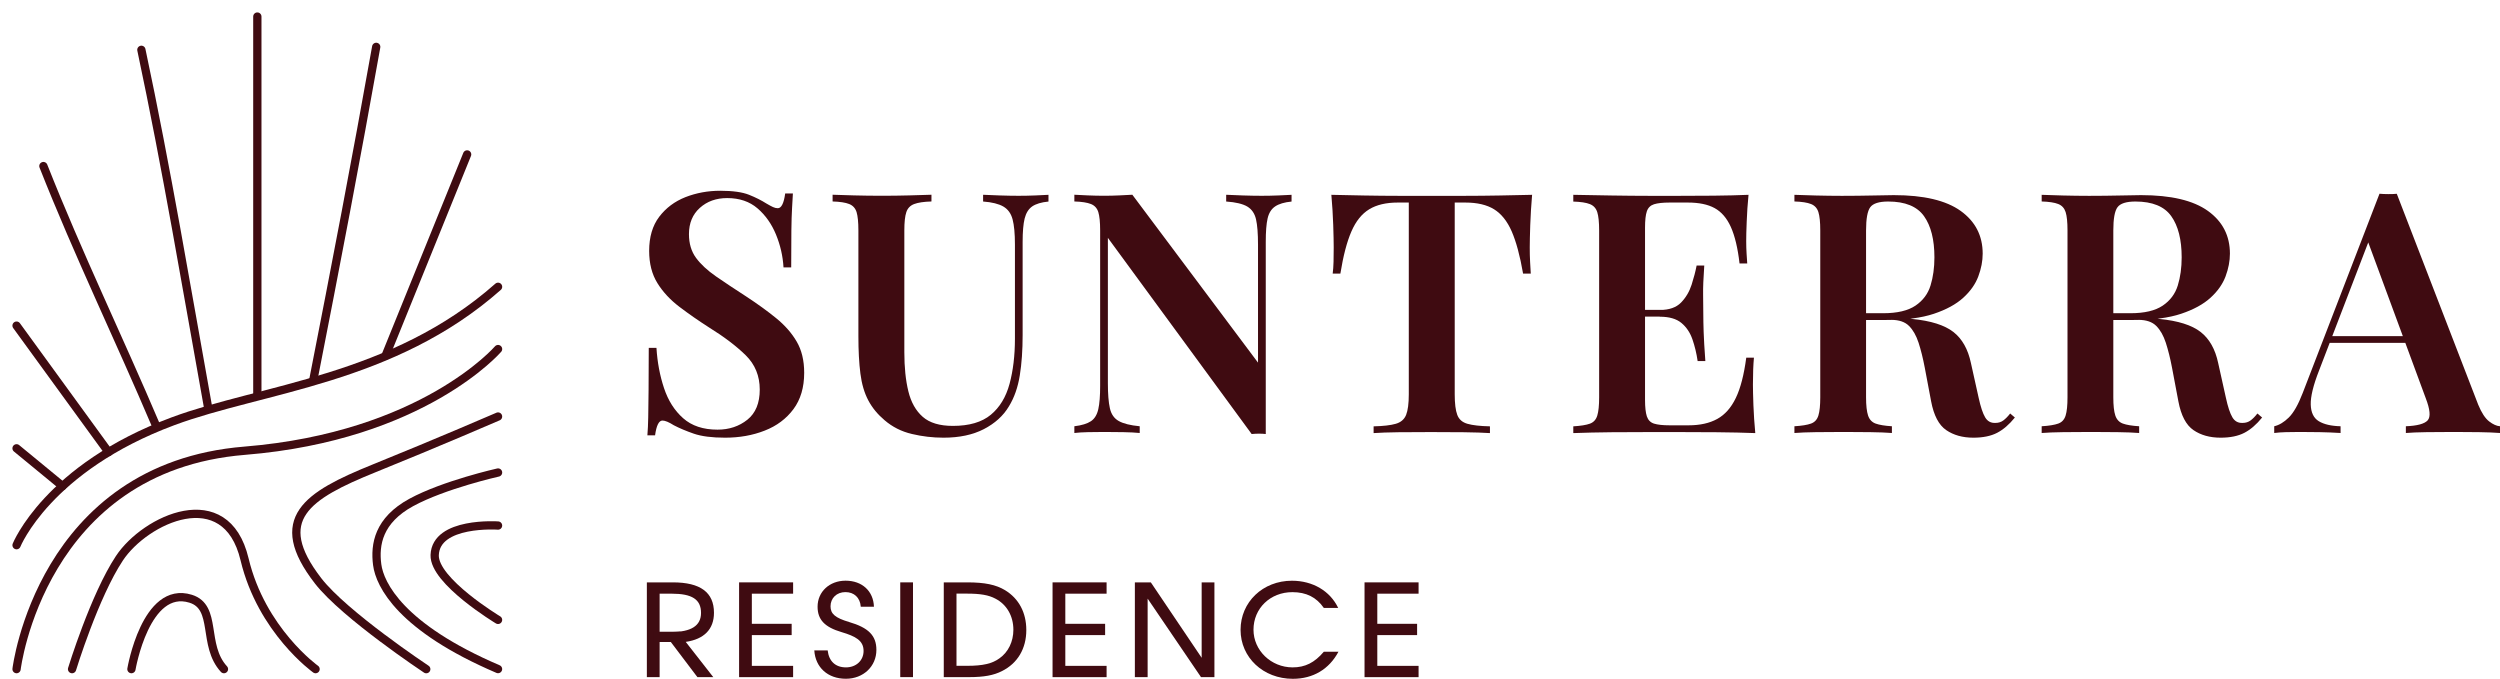<?xml version="1.0" encoding="UTF-8"?> <svg xmlns="http://www.w3.org/2000/svg" width="151" height="41" viewBox="0 0 151 41" fill="none"><path d="M39.073 35.175H40.639C42.304 35.175 43.124 35.78 43.124 37.012C43.124 38.004 42.53 38.608 41.418 38.77L43.083 40.9H42.124L40.062 38.174H40.54C41.748 38.174 42.342 37.794 42.342 37.02C42.342 36.208 41.805 35.858 40.572 35.858H39.841V40.898H39.07V35.175H39.073Z" fill="#3F0B11"></path><path d="M44.641 35.175H47.904V35.858H45.411V37.678H47.816V38.36H45.411V40.218H47.904V40.9H44.641V35.175Z" fill="#3F0B11"></path><path d="M49.992 39.288C50.065 39.938 50.462 40.31 51.096 40.31C51.714 40.31 52.16 39.892 52.16 39.317C52.16 38.684 51.666 38.428 50.828 38.179C49.804 37.877 49.382 37.422 49.382 36.645C49.382 35.739 50.105 35.073 51.072 35.073C52.071 35.073 52.754 35.701 52.786 36.645H51.991C51.95 36.103 51.593 35.763 51.064 35.763C50.535 35.763 50.164 36.127 50.164 36.623C50.164 37.079 50.449 37.319 51.276 37.567C52.469 37.915 52.934 38.395 52.934 39.255C52.934 40.248 52.146 40.997 51.091 40.997C50.003 40.997 49.248 40.315 49.184 39.285H49.992V39.288Z" fill="#3F0B11"></path><path d="M54.375 35.175H55.145V40.898H54.375V35.175Z" fill="#3F0B11"></path><path d="M57.004 35.175H58.409C59.489 35.175 60.155 35.316 60.705 35.647C61.541 36.157 61.989 37.004 61.989 38.055C61.989 39.177 61.463 40.062 60.52 40.533C60.018 40.79 59.424 40.898 58.546 40.898H57.004V35.175ZM58.417 40.215C59.368 40.215 59.934 40.083 60.372 39.76C60.899 39.388 61.208 38.754 61.208 38.039C61.208 37.203 60.802 36.505 60.12 36.157C59.714 35.941 59.217 35.855 58.406 35.855H57.772V40.215H58.417Z" fill="#3F0B11"></path><path d="M63.574 35.175H66.838V35.858H64.345V37.678H66.749V38.36H64.345V40.218H66.838V40.9H63.574V35.175Z" fill="#3F0B11"></path><path d="M68.543 35.175H69.51L72.58 39.73V35.175H73.351V40.898H72.54L69.317 36.157V40.898H68.546V35.175H68.543Z" fill="#3F0B11"></path><path d="M80.842 39.366C80.281 40.42 79.308 41 78.089 41C76.302 41 74.93 39.714 74.93 38.042C74.93 36.362 76.278 35.076 78.032 35.076C79.292 35.076 80.337 35.696 80.826 36.718H79.958C79.512 36.076 78.903 35.766 78.059 35.766C76.727 35.766 75.711 36.742 75.711 38.034C75.711 39.288 76.775 40.31 78.075 40.31C78.83 40.31 79.399 40.024 79.958 39.366H80.842Z" fill="#3F0B11"></path><path d="M82.418 35.175H85.682V35.858H83.189V37.678H85.593V38.36H83.189V40.218H85.682V40.9H82.418V35.175Z" fill="#3F0B11"></path><path d="M41.395 38.778L41.092 38.158H39.488V38.778H41.395Z" fill="#3F0B11"></path><path d="M43.499 11.522C44.254 11.522 44.834 11.603 45.239 11.764C45.645 11.926 45.994 12.104 46.292 12.293C46.454 12.387 46.585 12.46 46.687 12.506C46.789 12.555 46.886 12.576 46.98 12.576C47.195 12.576 47.345 12.279 47.426 11.684H47.891C47.877 11.94 47.861 12.239 47.84 12.576C47.821 12.916 47.805 13.366 47.799 13.927C47.791 14.491 47.789 15.232 47.789 16.152H47.324C47.284 15.461 47.13 14.798 46.867 14.159C46.604 13.523 46.233 12.997 45.752 12.584C45.274 12.172 44.662 11.964 43.92 11.964C43.26 11.964 42.709 12.161 42.271 12.555C41.833 12.948 41.613 13.477 41.613 14.14C41.613 14.709 41.755 15.186 42.038 15.572C42.32 15.957 42.722 16.33 43.241 16.691C43.759 17.05 44.377 17.459 45.092 17.921C45.752 18.355 46.346 18.783 46.873 19.212C47.399 19.638 47.815 20.11 48.116 20.625C48.42 21.14 48.573 21.771 48.573 22.515C48.573 23.397 48.358 24.128 47.926 24.71C47.493 25.293 46.913 25.727 46.185 26.01C45.457 26.296 44.659 26.436 43.797 26.436C43.002 26.436 42.371 26.355 41.903 26.193C41.438 26.032 41.036 25.862 40.7 25.686C40.402 25.498 40.173 25.401 40.012 25.401C39.797 25.401 39.647 25.7 39.566 26.296H39.102C39.128 25.983 39.145 25.619 39.153 25.198C39.158 24.778 39.166 24.233 39.174 23.562C39.179 22.89 39.185 22.041 39.185 21.011H39.65C39.703 21.879 39.856 22.688 40.106 23.44C40.356 24.193 40.74 24.799 41.261 25.26C41.78 25.721 42.473 25.951 43.338 25.951C44.039 25.951 44.64 25.751 45.14 25.352C45.64 24.953 45.889 24.346 45.889 23.532C45.889 22.707 45.607 22.014 45.041 21.458C44.474 20.903 43.733 20.339 42.814 19.77C42.18 19.363 41.586 18.951 41.033 18.53C40.48 18.109 40.036 17.632 39.706 17.098C39.376 16.564 39.209 15.917 39.209 15.157C39.209 14.318 39.41 13.63 39.816 13.094C40.222 12.56 40.751 12.164 41.406 11.905C42.059 11.651 42.757 11.522 43.499 11.522Z" fill="#3F0B11"></path><path d="M63.328 11.767V12.174C62.895 12.215 62.568 12.315 62.344 12.468C62.122 12.625 61.971 12.867 61.888 13.199C61.807 13.531 61.767 14.002 61.767 14.612V20.239C61.767 21.148 61.711 21.96 61.595 22.677C61.48 23.395 61.262 24.017 60.937 24.546C60.599 25.115 60.096 25.57 59.427 25.918C58.758 26.264 57.947 26.436 56.988 26.436C56.341 26.436 55.702 26.361 55.076 26.212C54.447 26.064 53.899 25.786 53.426 25.379C53.007 25.026 52.68 24.627 52.443 24.179C52.207 23.732 52.048 23.195 51.968 22.564C51.887 21.933 51.847 21.178 51.847 20.299V13.919C51.847 13.417 51.809 13.048 51.737 12.811C51.662 12.573 51.514 12.412 51.291 12.323C51.068 12.234 50.735 12.182 50.289 12.169V11.762C50.625 11.775 51.057 11.789 51.584 11.802C52.11 11.816 52.677 11.824 53.284 11.824C53.837 11.824 54.385 11.816 54.925 11.802C55.465 11.789 55.911 11.775 56.26 11.762V12.169C55.801 12.182 55.455 12.234 55.218 12.323C54.982 12.412 54.823 12.573 54.743 12.811C54.662 13.048 54.622 13.417 54.622 13.919V21.275C54.622 22.184 54.702 22.968 54.864 23.632C55.025 24.295 55.315 24.81 55.734 25.177C56.153 25.544 56.76 25.724 57.555 25.724C58.541 25.724 59.304 25.5 59.844 25.053C60.384 24.605 60.762 23.982 60.977 23.184C61.192 22.386 61.302 21.477 61.302 20.461V14.771C61.302 14.108 61.254 13.601 61.16 13.248C61.066 12.894 60.881 12.638 60.604 12.476C60.327 12.315 59.919 12.212 59.379 12.172V11.764C59.634 11.778 59.97 11.791 60.381 11.805C60.792 11.818 61.173 11.826 61.525 11.826C61.861 11.826 62.197 11.818 62.527 11.805C62.858 11.794 63.123 11.781 63.328 11.767Z" fill="#3F0B11"></path><path d="M78.01 11.767V12.174C77.577 12.215 77.247 12.315 77.019 12.468C76.788 12.625 76.637 12.867 76.562 13.199C76.487 13.531 76.452 14.002 76.452 14.612V26.215C76.331 26.201 76.199 26.193 76.057 26.193C75.915 26.193 75.764 26.199 75.6 26.215L66.916 14.367V23.146C66.916 23.796 66.956 24.3 67.037 24.659C67.117 25.018 67.297 25.277 67.574 25.43C67.851 25.587 68.272 25.692 68.839 25.746V26.153C68.584 26.126 68.251 26.11 67.848 26.102C67.442 26.096 67.058 26.091 66.693 26.091C66.368 26.091 66.04 26.094 65.71 26.102C65.379 26.11 65.106 26.126 64.891 26.153V25.746C65.337 25.692 65.67 25.589 65.893 25.441C66.115 25.293 66.263 25.047 66.338 24.71C66.414 24.373 66.449 23.904 66.449 23.308V13.919C66.449 13.417 66.411 13.048 66.338 12.811C66.263 12.573 66.115 12.412 65.893 12.323C65.67 12.234 65.337 12.182 64.891 12.169V11.762C65.106 11.775 65.379 11.789 65.71 11.802C66.04 11.816 66.368 11.824 66.693 11.824C67.005 11.824 67.308 11.816 67.604 11.802C67.902 11.789 68.162 11.775 68.393 11.762L75.984 21.903V14.771C75.984 14.108 75.944 13.601 75.864 13.248C75.783 12.894 75.606 12.638 75.337 12.476C75.066 12.315 74.641 12.212 74.061 12.172V11.764C74.316 11.778 74.652 11.791 75.063 11.805C75.474 11.818 75.856 11.826 76.207 11.826C76.546 11.826 76.879 11.818 77.209 11.805C77.542 11.794 77.808 11.781 78.01 11.767Z" fill="#3F0B11"></path><path d="M92.539 11.767C92.486 12.39 92.448 12.997 92.427 13.588C92.408 14.178 92.397 14.628 92.397 14.938C92.397 15.251 92.402 15.542 92.418 15.812C92.432 16.084 92.445 16.319 92.459 16.524H91.994C91.806 15.44 91.575 14.591 91.306 13.973C91.035 13.356 90.68 12.913 90.243 12.641C89.805 12.371 89.227 12.234 88.513 12.234H87.865V23.818C87.865 24.373 87.916 24.786 88.019 25.058C88.121 25.331 88.325 25.509 88.636 25.598C88.948 25.687 89.399 25.738 89.993 25.751V26.159C89.587 26.132 89.061 26.116 88.413 26.107C87.766 26.102 87.105 26.097 86.428 26.097C85.727 26.097 85.069 26.099 84.454 26.107C83.839 26.116 83.345 26.132 82.966 26.159V25.751C83.546 25.738 83.992 25.687 84.301 25.598C84.612 25.509 84.819 25.331 84.93 25.058C85.037 24.786 85.091 24.373 85.091 23.818V12.234H84.422C83.721 12.234 83.146 12.369 82.7 12.641C82.254 12.913 81.897 13.356 81.628 13.973C81.357 14.591 81.134 15.44 80.959 16.524H80.495C80.522 16.322 80.538 16.084 80.546 15.812C80.554 15.54 80.556 15.251 80.556 14.938C80.556 14.626 80.546 14.175 80.527 13.588C80.505 12.997 80.471 12.393 80.414 11.767C81.008 11.781 81.663 11.794 82.378 11.808C83.092 11.821 83.809 11.829 84.524 11.829C85.238 11.829 85.894 11.829 86.487 11.829C87.068 11.829 87.715 11.829 88.432 11.829C89.147 11.829 89.864 11.821 90.579 11.808C91.29 11.794 91.946 11.781 92.539 11.767Z" fill="#3F0B11"></path><path d="M105.611 11.767C105.557 12.323 105.519 12.862 105.501 13.383C105.479 13.903 105.471 14.299 105.471 14.572C105.471 14.828 105.479 15.076 105.493 15.313C105.506 15.55 105.519 15.75 105.533 15.912H105.068C104.961 14.976 104.783 14.243 104.542 13.706C104.3 13.172 103.972 12.792 103.561 12.568C103.15 12.344 102.613 12.234 101.952 12.234H100.837C100.432 12.234 100.123 12.269 99.905 12.336C99.691 12.404 99.543 12.547 99.47 12.762C99.395 12.978 99.36 13.312 99.36 13.757V24.163C99.36 24.597 99.398 24.926 99.47 25.15C99.546 25.374 99.691 25.52 99.905 25.587C100.12 25.654 100.432 25.689 100.837 25.689H101.993C102.68 25.689 103.258 25.56 103.722 25.304C104.187 25.048 104.563 24.624 104.845 24.034C105.13 23.443 105.337 22.634 105.474 21.604H105.938C105.898 22.025 105.877 22.567 105.877 23.23C105.877 23.516 105.887 23.929 105.906 24.471C105.928 25.013 105.963 25.576 106.019 26.159C105.331 26.132 104.555 26.116 103.69 26.107C102.825 26.102 102.057 26.097 101.383 26.097C100.95 26.097 100.37 26.097 99.642 26.097C98.914 26.097 98.141 26.099 97.324 26.107C96.507 26.116 95.742 26.132 95.027 26.159V25.751C95.473 25.724 95.806 25.671 96.029 25.59C96.252 25.509 96.4 25.347 96.475 25.102C96.55 24.859 96.588 24.492 96.588 24.004V13.925C96.588 13.423 96.55 13.054 96.475 12.816C96.4 12.579 96.252 12.417 96.029 12.328C95.806 12.239 95.473 12.188 95.027 12.175V11.767C95.742 11.781 96.507 11.794 97.324 11.808C98.141 11.821 98.914 11.829 99.642 11.829C100.37 11.829 100.95 11.829 101.383 11.829C102.003 11.829 102.71 11.827 103.499 11.819C104.284 11.81 104.99 11.794 105.611 11.767ZM102.35 18.716V19.123H98.748V18.716H102.35ZM102.938 16.033C102.884 16.804 102.86 17.395 102.868 17.802C102.874 18.209 102.879 18.581 102.879 18.921C102.879 19.261 102.887 19.633 102.9 20.04C102.914 20.447 102.946 21.035 103.003 21.809H102.538C102.471 21.348 102.366 20.911 102.224 20.499C102.081 20.086 101.858 19.754 101.555 19.504C101.251 19.253 100.816 19.129 100.249 19.129V18.722C100.816 18.722 101.246 18.573 101.536 18.274C101.826 17.975 102.038 17.616 102.173 17.198C102.307 16.777 102.409 16.392 102.476 16.039H102.938V16.033Z" fill="#3F0B11"></path><path d="M108.375 11.767C108.713 11.781 109.143 11.794 109.67 11.808C110.196 11.821 110.723 11.829 111.249 11.829C111.91 11.829 112.539 11.821 113.132 11.808C113.726 11.794 114.145 11.786 114.387 11.786C116.194 11.786 117.54 12.104 118.427 12.741C119.31 13.377 119.754 14.237 119.754 15.321C119.754 15.769 119.665 16.225 119.49 16.694C119.316 17.16 119.012 17.592 118.58 17.985C118.147 18.379 117.556 18.7 116.81 18.951C116.06 19.202 115.107 19.326 113.946 19.326H112.001V18.919H113.742C114.593 18.919 115.243 18.765 115.695 18.46C116.146 18.155 116.45 17.748 116.605 17.241C116.761 16.734 116.839 16.168 116.839 15.545C116.839 14.475 116.63 13.644 116.211 13.056C115.791 12.466 115.069 12.172 114.045 12.172C113.492 12.172 113.132 12.288 112.963 12.517C112.794 12.746 112.71 13.215 112.71 13.919V23.999C112.71 24.487 112.751 24.854 112.831 25.096C112.912 25.339 113.065 25.503 113.288 25.584C113.511 25.665 113.839 25.719 114.271 25.746V26.153C113.933 26.126 113.503 26.11 112.976 26.102C112.45 26.097 111.918 26.091 111.378 26.091C110.771 26.091 110.204 26.094 109.678 26.102C109.151 26.11 108.719 26.126 108.383 26.153V25.746C108.829 25.719 109.162 25.665 109.385 25.584C109.608 25.503 109.756 25.342 109.831 25.096C109.906 24.854 109.944 24.487 109.944 23.999V13.919C109.944 13.418 109.906 13.048 109.831 12.811C109.756 12.574 109.608 12.412 109.385 12.323C109.162 12.234 108.829 12.183 108.383 12.169V11.767H108.375ZM111.999 18.98C112.633 19.008 113.162 19.037 113.589 19.072C114.013 19.105 114.379 19.137 114.682 19.164C114.986 19.191 115.26 19.226 115.501 19.266C116.621 19.374 117.449 19.636 117.981 20.048C118.513 20.461 118.867 21.089 119.044 21.928L119.509 24.02C119.63 24.576 119.762 24.972 119.904 25.209C120.046 25.447 120.25 25.557 120.522 25.544C120.71 25.544 120.871 25.493 121.008 25.39C121.142 25.288 121.279 25.15 121.414 24.975L121.698 25.218C121.36 25.638 121.003 25.946 120.627 26.142C120.248 26.339 119.77 26.436 119.189 26.436C118.542 26.436 117.994 26.283 117.551 25.978C117.105 25.673 116.801 25.093 116.64 24.241L116.256 22.208C116.149 21.639 116.022 21.138 115.883 20.704C115.74 20.269 115.55 19.932 115.305 19.687C115.064 19.444 114.704 19.32 114.234 19.32H112.047L111.999 18.98Z" fill="#3F0B11"></path><path d="M123.309 11.767C123.647 11.781 124.077 11.794 124.603 11.808C125.13 11.821 125.656 11.829 126.183 11.829C126.844 11.829 127.472 11.821 128.066 11.808C128.659 11.794 129.078 11.786 129.32 11.786C131.128 11.786 132.474 12.104 133.36 12.741C134.244 13.377 134.687 14.237 134.687 15.321C134.687 15.769 134.598 16.225 134.424 16.694C134.249 17.16 133.946 17.592 133.513 17.985C133.081 18.379 132.49 18.7 131.743 18.951C130.994 19.202 130.04 19.326 128.88 19.326H126.935V18.919H128.676C129.527 18.919 130.177 18.765 130.628 18.46C131.08 18.155 131.383 17.748 131.539 17.241C131.695 16.734 131.773 16.168 131.773 15.545C131.773 14.475 131.563 13.644 131.144 13.056C130.725 12.466 130.002 12.172 128.979 12.172C128.426 12.172 128.066 12.288 127.897 12.517C127.727 12.746 127.644 13.215 127.644 13.919V23.999C127.644 24.487 127.684 24.854 127.765 25.096C127.846 25.339 127.999 25.503 128.222 25.584C128.445 25.665 128.772 25.719 129.205 25.746V26.153C128.866 26.126 128.436 26.11 127.91 26.102C127.383 26.097 126.852 26.091 126.312 26.091C125.705 26.091 125.138 26.094 124.611 26.102C124.085 26.11 123.652 26.126 123.317 26.153V25.746C123.763 25.719 124.096 25.665 124.319 25.584C124.542 25.503 124.689 25.342 124.764 25.096C124.84 24.854 124.877 24.487 124.877 23.999V13.919C124.877 13.418 124.84 13.048 124.764 12.811C124.689 12.574 124.542 12.412 124.319 12.323C124.096 12.234 123.763 12.183 123.317 12.169V11.767H123.309ZM126.932 18.98C127.566 19.008 128.095 19.037 128.522 19.072C128.947 19.105 129.312 19.137 129.616 19.164C129.919 19.191 130.193 19.226 130.435 19.266C131.555 19.374 132.382 19.636 132.914 20.048C133.446 20.461 133.801 21.089 133.978 21.928L134.443 24.02C134.564 24.576 134.695 24.972 134.838 25.209C134.98 25.447 135.184 25.557 135.455 25.544C135.643 25.544 135.805 25.493 135.942 25.39C136.076 25.288 136.213 25.15 136.347 24.975L136.632 25.218C136.293 25.638 135.936 25.946 135.56 26.142C135.181 26.339 134.703 26.436 134.123 26.436C133.476 26.436 132.928 26.283 132.484 25.978C132.039 25.673 131.735 25.093 131.574 24.241L131.19 22.208C131.082 21.639 130.956 21.138 130.816 20.704C130.674 20.269 130.483 19.932 130.239 19.687C129.997 19.444 129.637 19.32 129.167 19.32H126.981L126.932 18.98Z" fill="#3F0B11"></path><path d="M144.766 11.705L149.685 24.446C149.886 24.934 150.106 25.268 150.343 25.452C150.579 25.635 150.799 25.732 151.001 25.746V26.153C150.649 26.126 150.227 26.11 149.736 26.102C149.241 26.096 148.739 26.091 148.229 26.091C147.635 26.091 147.082 26.094 146.569 26.102C146.056 26.11 145.637 26.126 145.314 26.153V25.746C146.002 25.719 146.44 25.6 146.631 25.39C146.819 25.18 146.778 24.729 146.51 24.039L142.948 14.385L143.313 13.938L140.074 22.372C139.722 23.268 139.555 23.955 139.569 24.435C139.582 24.915 139.743 25.252 140.055 25.441C140.366 25.63 140.804 25.732 141.371 25.746V26.153C140.939 26.126 140.52 26.11 140.117 26.102C139.711 26.096 139.308 26.091 138.902 26.091C138.604 26.091 138.325 26.094 138.062 26.102C137.798 26.11 137.565 26.126 137.363 26.153V25.746C137.659 25.678 137.954 25.503 138.244 25.217C138.534 24.931 138.814 24.438 139.085 23.734L143.721 11.702C143.883 11.716 144.06 11.724 144.248 11.724C144.431 11.727 144.605 11.719 144.766 11.705ZM146.528 20.302V20.709H140.495L140.697 20.302H146.528Z" fill="#3F0B11"></path><path d="M7.938 40.415C7.938 40.415 8.8 35.319 11.515 36.163C13.151 36.67 12.2 38.972 13.527 40.415" stroke="#3F0B11" stroke-width="0.5" stroke-linecap="round" stroke-linejoin="round"></path><path d="M19.061 40.415C19.061 40.415 15.8 38.09 14.771 33.781C13.646 29.062 8.765 31.371 7.212 33.719C5.7 36.003 4.352 40.415 4.352 40.415" stroke="#3F0B11" stroke-width="0.5" stroke-linecap="round" stroke-linejoin="round"></path><path d="M30.082 31.743C30.082 31.743 26.33 31.481 26.255 33.525C26.198 35.103 30.082 37.441 30.082 37.441" stroke="#3F0B11" stroke-width="0.5" stroke-linecap="round" stroke-linejoin="round"></path><path d="M30.083 28.54C30.083 28.54 26.828 29.27 24.845 30.346C22.863 31.425 22.624 32.886 22.782 34.105C22.941 35.324 24.217 37.904 30.081 40.412" stroke="#3F0B11" stroke-width="0.5" stroke-linecap="round" stroke-linejoin="round"></path><path d="M30.082 25.158C30.082 25.158 26.498 26.711 22.579 28.296C18.545 29.93 16.318 31.341 19.214 35.084C20.812 37.146 25.746 40.417 25.746 40.417" stroke="#3F0B11" stroke-width="0.5" stroke-linecap="round" stroke-linejoin="round"></path><path d="M1 40.415C1 40.415 2.469 28.224 14.78 27.224C25.559 26.347 30.083 21.084 30.083 21.084" stroke="#3F0B11" stroke-width="0.5" stroke-linecap="round" stroke-linejoin="round"></path><path d="M23.289 21.483C24.93 17.43 26.574 13.38 28.215 9.327" stroke="#3F0B11" stroke-width="0.5" stroke-linecap="round" stroke-linejoin="round"></path><path d="M18.922 22.96C20.289 15.995 21.519 9.594 22.723 2.831" stroke="#3F0B11" stroke-width="0.5" stroke-linecap="round" stroke-linejoin="round"></path><path d="M3.777 29.362L1 27.078" stroke="#3F0B11" stroke-width="0.5" stroke-linecap="round" stroke-linejoin="round"></path><path d="M6.555 27.307L1 19.668" stroke="#3F0B11" stroke-width="0.5" stroke-linecap="round" stroke-linejoin="round"></path><path d="M9.425 25.708C7.196 20.458 4.724 15.359 2.621 10.031" stroke="#3F0B11" stroke-width="0.5" stroke-linecap="round" stroke-linejoin="round"></path><path d="M12.582 24.686C11.279 17.449 10.065 10.184 8.539 3.009" stroke="#3F0B11" stroke-width="0.5" stroke-linecap="round" stroke-linejoin="round"></path><path d="M15.543 23.858V1" stroke="#3F0B11" stroke-width="0.5" stroke-linecap="round" stroke-linejoin="round"></path><path d="M1 32.929C1 32.929 2.87 28.261 10.453 25.443C15.828 23.445 23.73 22.946 30.083 17.322" stroke="#3F0B11" stroke-width="0.5" stroke-linecap="round" stroke-linejoin="round"></path></svg> 